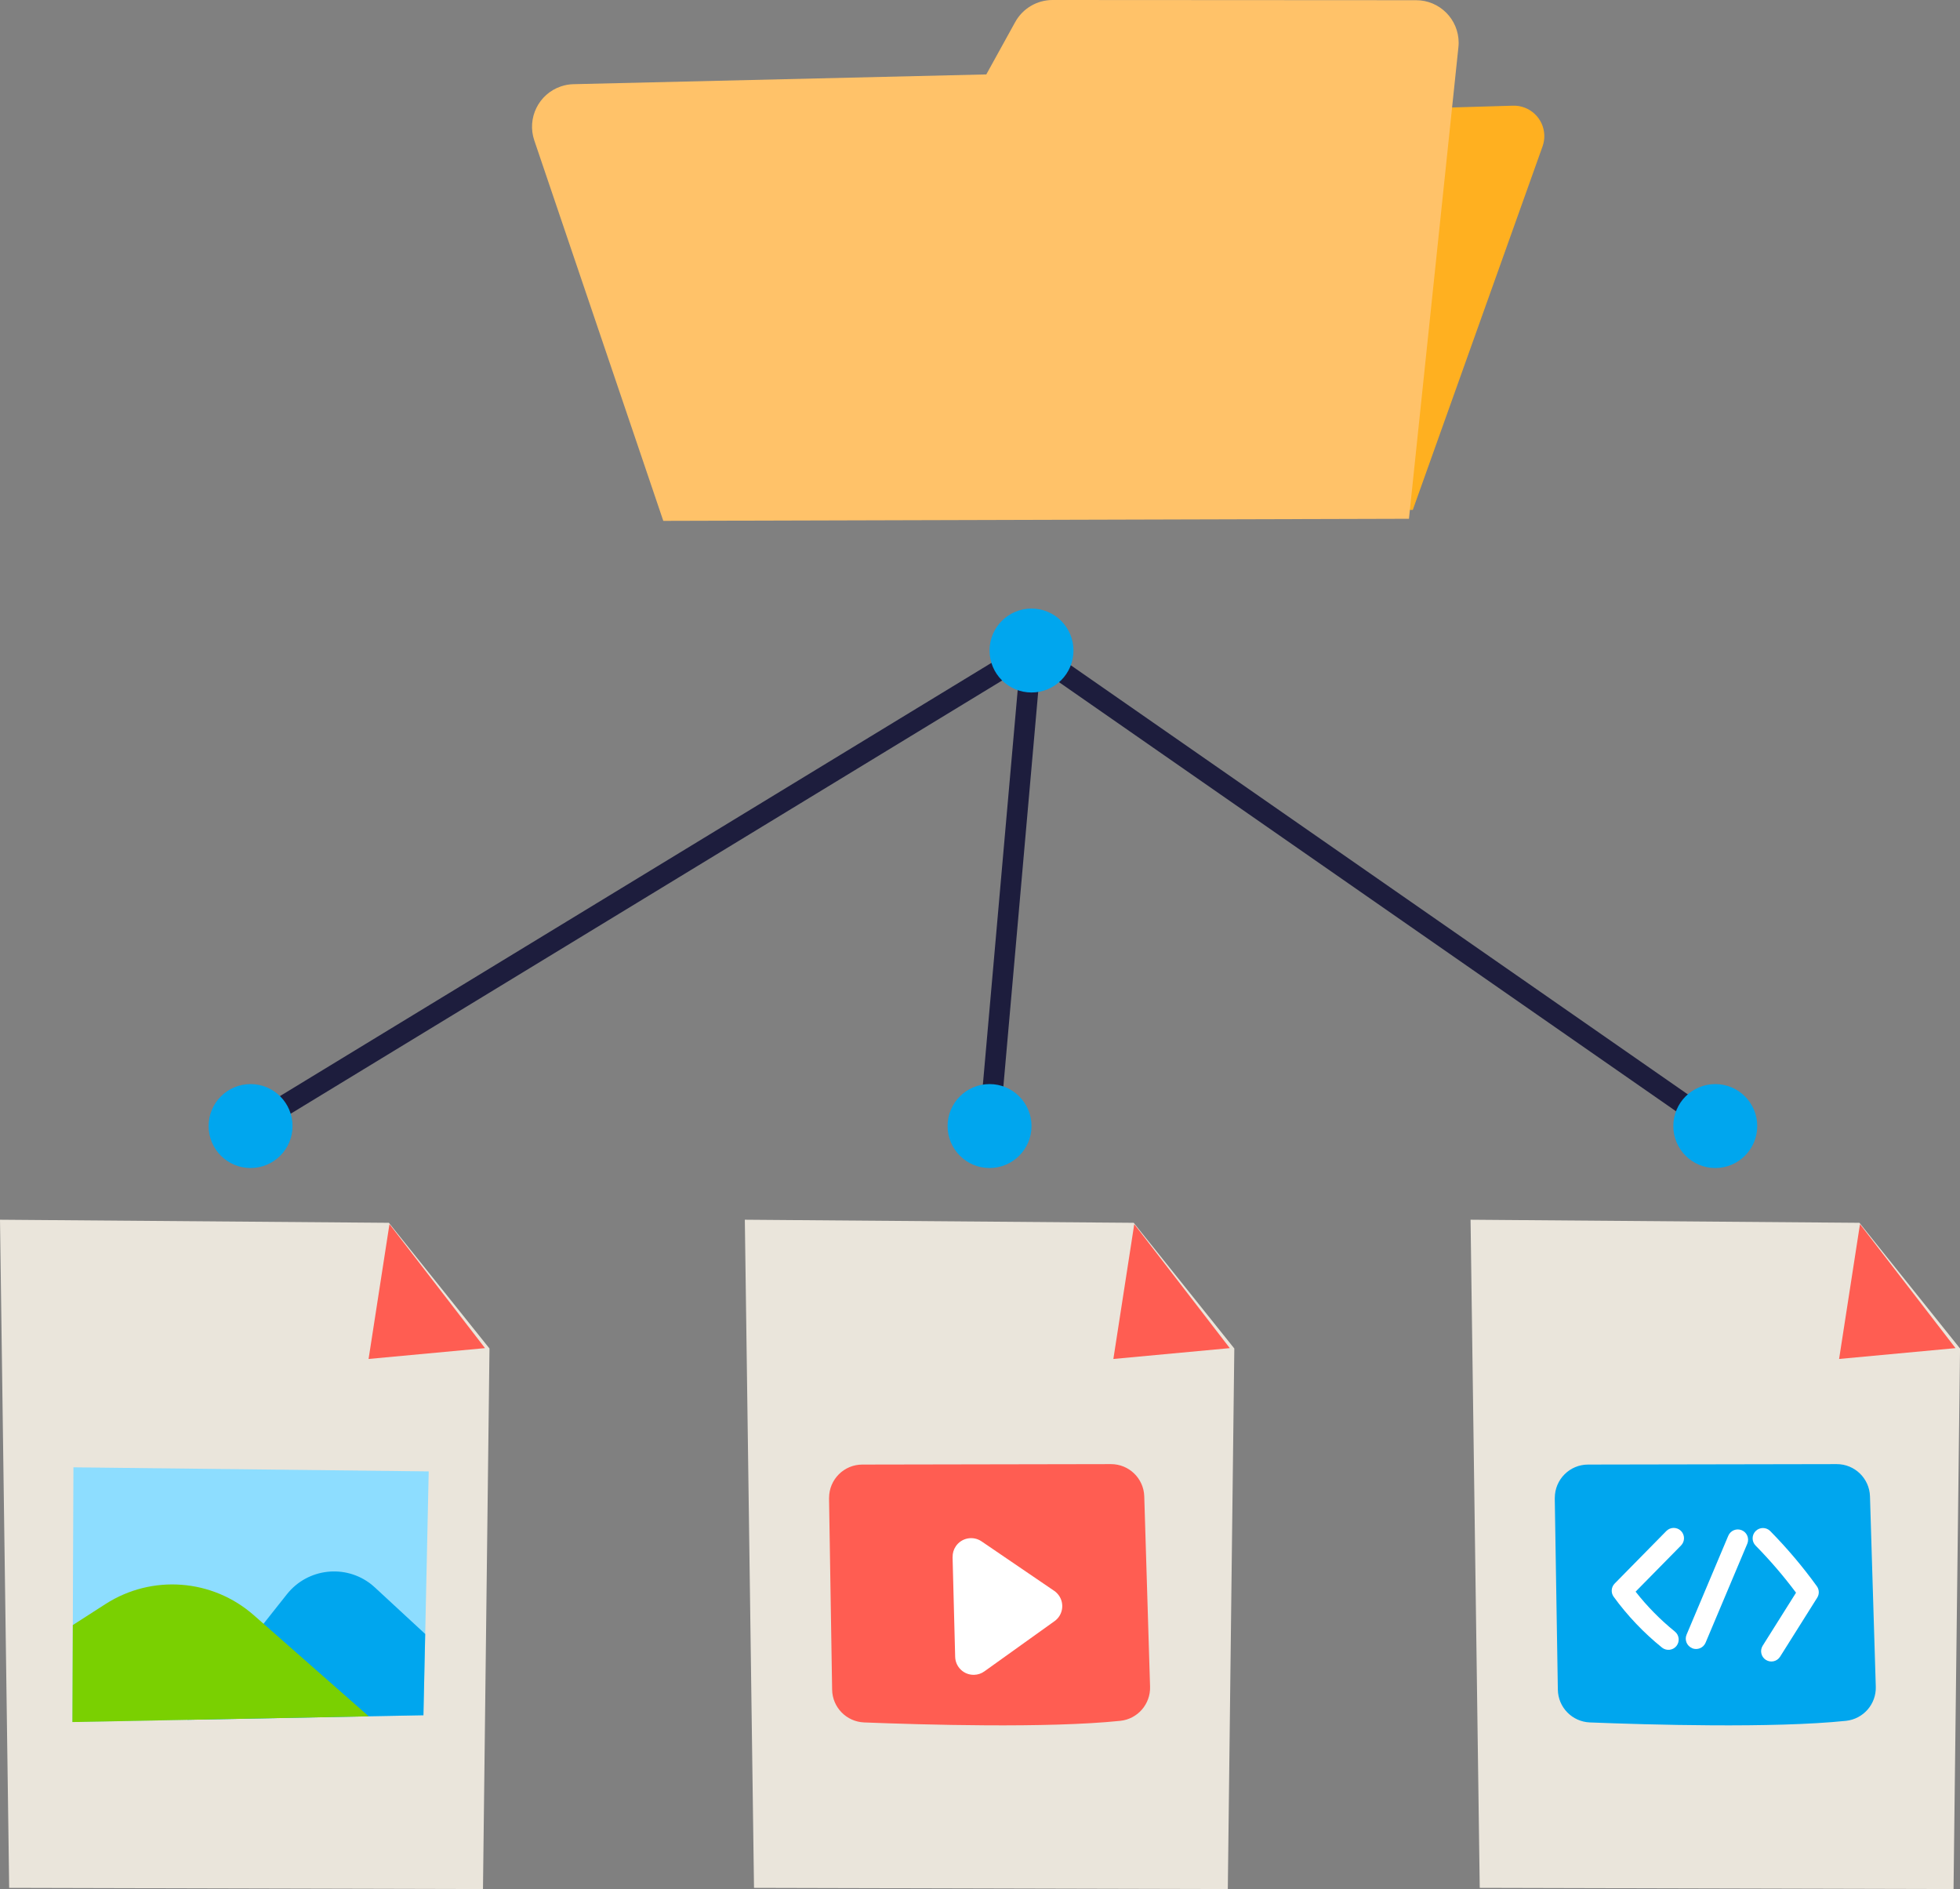 <?xml version="1.0" encoding="UTF-8"?>
<svg id="Layer_2" data-name="Layer 2" xmlns="http://www.w3.org/2000/svg" viewBox="0 0 475.98 458.67">
  <rect x="0" y="0" width="475.98" height="458.67" fill="#808080" stroke="none"/>
  <defs>
    <style>
      .cls-1 {
        fill: #ff5d52;
      }

      .cls-1, .cls-2, .cls-3, .cls-4, .cls-5, .cls-6, .cls-7, .cls-8, .cls-9 {
        stroke-width: 0px;
      }

      .cls-2 {
        fill: #00a6ee;
      }

      .cls-3 {
        fill: #ffc269;
      }

      .cls-4 {
        fill: #eae5db;
      }

      .cls-5 {
        fill: #fff;
      }

      .cls-6 {
        fill: #1d1d3d;
      }

      .cls-7 {
        fill: #7ad001;
      }

      .cls-8 {
        fill: #8dddff;
      }

      .cls-9 {
        fill: #ffb020;
      }
    </style>
  </defs>
  <g id="Layer_1-2" data-name="Layer 1">
    <g id="Stickers">
      <path class="cls-9" d="m159.43,31.8l207.98-6.14c4.09-.12,7.5,3.09,7.62,7.18.03.92-.12,1.84-.43,2.71l-31.51,88.26-160.75-2.16-22.92-89.85Z"/>
      <path class="cls-3" d="m255.61,0l88.29.05c5.71,0,10.33,4.63,10.33,10.34,0,.36-.02.72-.06,1.07l-12.01,114.5-181.08.51-31.33-92.38c-1.83-5.41,1.06-11.28,6.47-13.11.99-.34,2.03-.52,3.07-.54l100.23-2.37,7.02-12.72C248.37,2.05,251.84,0,255.61,0Z"/>
      <path class="cls-4" d="m0,296.15l2.23,162.23,115.06.29,1.58-131.25-24.43-30.52-94.44-.75Z"/>
      <path class="cls-1" d="m89.51,329.96l28.27-2.63-23.2-30.1-5.07,32.72Z"/>
      <path class="cls-4" d="m180.88,296.15l2.23,162.23,115.06.29,1.58-131.25-24.43-30.52-94.44-.75Z"/>
      <path class="cls-1" d="m270.38,329.96l28.27-2.63-23.2-30.1-5.07,32.72Z"/>
      <path class="cls-4" d="m357.12,296.15l2.23,162.23,115.06.29,1.58-131.25-24.43-30.52-94.44-.75Z"/>
      <path class="cls-1" d="m446.62,329.96l28.27-2.63-23.2-30.1-5.07,32.72Z"/>
      <path class="cls-8" d="m104.11,357.27l-.85,39.46-.43,19.74-13.28.25-44.05.85-27.92.54.1-23.55.15-38.29,86.28.99Z"/>
      <path class="cls-2" d="m103.26,396.73l-.43,19.74-13.28.25-44.05.85,18.5-23.32,5.68-7.17c5.02-6.32,14.21-7.38,20.53-2.36.29.23.57.47.83.72l12.21,11.29Z"/>
      <path class="cls-7" d="m89.55,416.73l-44.05.85-27.92.54.1-23.55,7.95-5.11c11.26-7.23,25.95-6.13,36,2.71l2.38,2.09,25.54,22.47Z"/>
      <path class="cls-6" d="m240.31,275.91c-.07,0-.15,0-.22-.01-1.38-.12-2.39-1.33-2.27-2.71l10.19-115.46c.12-1.38,1.33-2.39,2.71-2.27s2.39,1.33,2.27,2.71l-10.19,115.46c-.11,1.29-1.19,2.28-2.49,2.28h0Z"/>
      <path class="cls-6" d="m60.85,275.91c-1.38,0-2.5-1.12-2.5-2.5,0-.87.45-1.68,1.2-2.14l189.65-115.46c.85-.51,1.91-.48,2.73.08l166.05,115.46c1.14.77,1.44,2.33.67,3.47-.77,1.14-2.33,1.44-3.47.67-.02-.01-.03-.02-.05-.03l-164.71-114.53-188.26,114.61c-.39.24-.84.36-1.3.36h0Z"/>
      <g>
        <circle class="cls-2" cx="250.5" cy="157.95" r="10.19"/>
        <circle class="cls-2" cx="60.85" cy="273.41" r="10.19"/>
        <circle class="cls-2" cx="240.31" cy="273.41" r="10.19"/>
        <circle class="cls-2" cx="416.55" cy="273.41" r="10.19"/>
      </g>
      <path class="cls-1" d="m201.33,363.79l.75,46.47c.07,4.29,3.47,7.77,7.76,7.95,14.14.56,44.58,1.45,62.23-.39,4.2-.44,7.35-4.06,7.22-8.28l-1.41-46.22c-.13-4.37-3.72-7.84-8.09-7.83l-60.38.11c-4.46,0-8.07,3.63-8.07,8.09,0,.04,0,.08,0,.12h0Z"/>
      <path class="cls-5" d="m231.33,378.07l.63,24.21c.06,2.48,2.13,4.44,4.6,4.37.9-.02,1.77-.31,2.5-.84l17.03-12.19c2.02-1.44,2.48-4.25,1.04-6.26-.31-.43-.69-.8-1.12-1.1l-17.65-12.02c-2.05-1.39-4.84-.86-6.24,1.19-.53.78-.8,1.7-.78,2.64h0Z"/>
      <path class="cls-2" d="m377.57,363.79l.75,46.47c.07,4.29,3.47,7.77,7.76,7.95,14.14.56,44.58,1.45,62.23-.39,4.2-.45,7.35-4.06,7.22-8.28l-1.41-46.22c-.13-4.37-3.72-7.84-8.09-7.83l-60.38.11c-4.46,0-8.07,3.63-8.07,8.09,0,.04,0,.08,0,.12h0Z"/>
      <path class="cls-5" d="m403.58,400.01c-4.42-3.57-8.35-7.71-11.7-12.3-.72-.99-.62-2.35.24-3.22l12.55-12.76c.97-.98,2.55-1,3.54-.03.98.97,1,2.55.03,3.54l-11.04,11.22c2.8,3.57,5.99,6.81,9.52,9.67,1.08.86,1.26,2.43.41,3.51s-2.43,1.26-3.51.41c-.01,0-.02-.02-.03-.03h0Z"/>
      <path class="cls-5" d="m410.91,400.17c-1.27-.54-1.87-2-1.33-3.27l10.13-24.02c.54-1.27,2-1.87,3.28-1.33s1.87,2,1.33,3.28h0l-10.13,24.03c-.54,1.27-2,1.86-3.28,1.33Z"/>
      <path class="cls-5" d="m428.85,403.04c-1.17-.74-1.52-2.28-.79-3.45l8.1-12.88c-3.01-4.03-6.29-7.85-9.82-11.44-.97-.98-.96-2.57.03-3.54s2.57-.96,3.54.03h0c4.1,4.17,7.88,8.64,11.3,13.37.6.83.64,1.94.09,2.8l-9.01,14.32c-.74,1.17-2.28,1.52-3.44.78h0Z"/>
    </g>
  </g>
</svg>